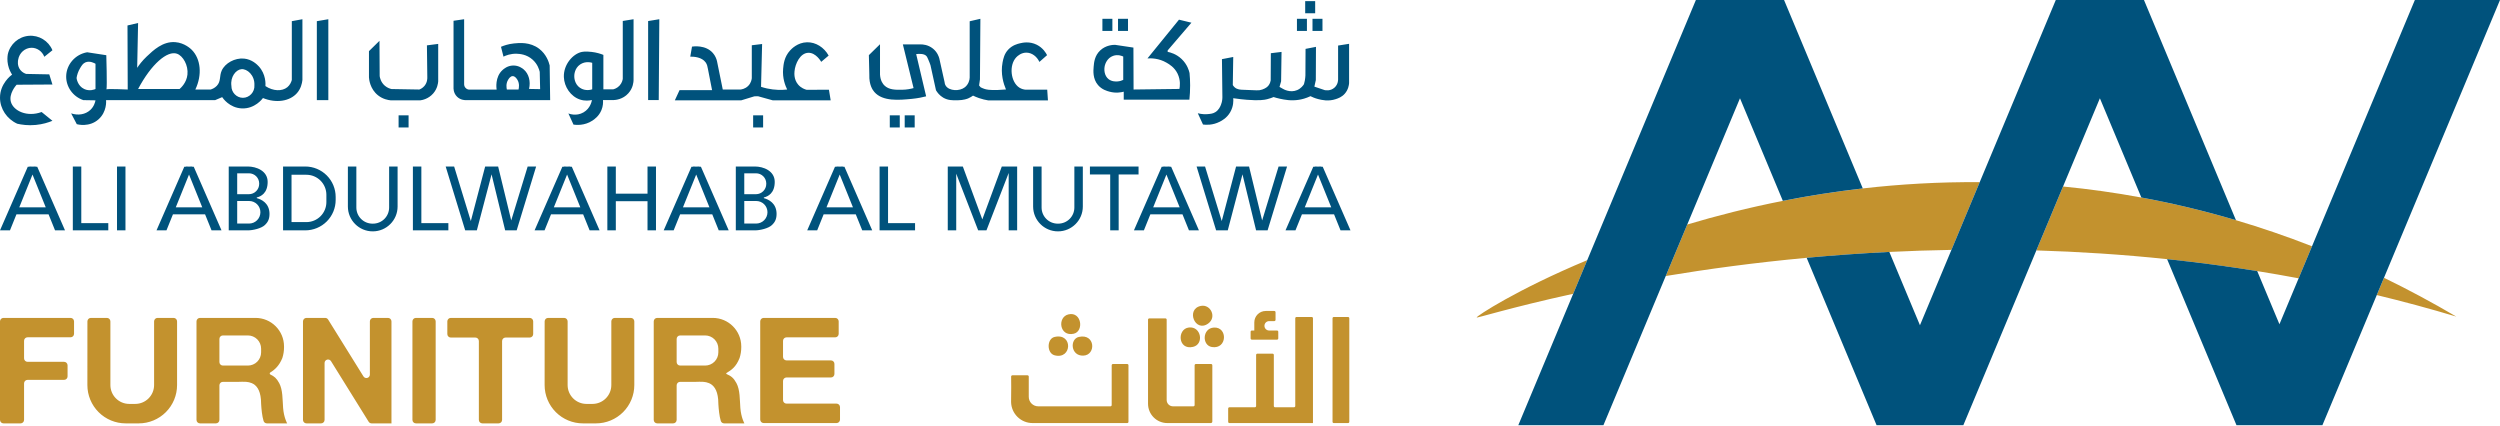<svg width="880" height="150" viewBox="0 0 880 150" fill="none" xmlns="http://www.w3.org/2000/svg">
<path fill-rule="evenodd" clip-rule="evenodd" d="M839.166 97.781C847.603 101.884 856.098 106.426 864.617 111.44C855.242 108.623 845.908 106.105 836.622 103.863L839.166 97.781ZM558.712 91.568L553.766 103.409C531.608 108.252 519.171 112.227 519.811 111.729C519.588 111.366 533.852 101.939 558.712 91.568ZM586.344 97.156L593.915 79.03C604.272 75.936 615.528 73.076 627.561 70.705C636.526 68.939 645.922 67.444 655.698 66.326C668.779 64.831 682.54 64.012 696.861 64.121L686.905 87.959C679.447 88.084 672.152 88.332 665.039 88.684C654.954 89.183 645.235 89.891 635.936 90.751C617.65 92.442 600.985 94.722 586.344 97.156ZM787.056 77.506C795.89 80.12 804.822 83.166 813.83 86.686L809.12 97.965C804.237 97.048 799.377 96.203 794.543 95.426C783.829 93.703 773.242 92.314 762.819 91.22C747.06 89.567 731.677 88.589 716.793 88.148L726.189 65.65C735.214 66.527 744.411 67.801 753.755 69.526C764.669 71.541 775.784 74.172 787.056 77.506ZM461.72 111.579C461.965 111.579 462.163 111.778 462.163 112.023V148.92H432.759C432.642 148.92 432.529 148.874 432.446 148.791C432.363 148.707 432.316 148.595 432.316 148.477V143.803C432.316 143.685 432.363 143.572 432.446 143.489C432.529 143.406 432.642 143.36 432.759 143.36H441.712C441.957 143.36 442.155 143.161 442.155 142.916V124.933C442.155 124.688 442.354 124.49 442.599 124.49H447.944C448.189 124.49 448.387 124.688 448.387 124.933V142.916C448.387 143.161 448.586 143.36 448.83 143.36H455.488C455.606 143.36 455.719 143.312 455.802 143.229C455.885 143.146 455.932 143.034 455.932 142.916V112.023C455.932 111.778 456.131 111.579 456.375 111.579H461.72ZM420.065 143.028C420.182 143.028 420.295 142.981 420.378 142.898C420.461 142.815 420.507 142.703 420.507 142.584V128.575C420.507 128.33 420.706 128.131 420.951 128.131H426.296C426.541 128.131 426.74 128.33 426.74 128.575V148.386C426.74 148.681 426.5 148.92 426.205 148.92H410.903C407.15 148.92 404.108 145.878 404.108 142.125V112.519C404.108 112.275 404.307 112.076 404.551 112.076H410.225C410.342 112.076 410.455 112.122 410.538 112.205C410.621 112.289 410.668 112.402 410.668 112.519V140.809C410.668 142.035 411.661 143.028 412.888 143.028H420.065ZM396.777 128.131C396.894 128.131 397.007 128.178 397.09 128.261C397.174 128.344 397.22 128.458 397.22 128.575V148.477C397.22 148.595 397.174 148.707 397.09 148.791C397.007 148.874 396.894 148.92 396.777 148.92H363.458C359.33 148.92 355.965 145.608 355.902 141.48C355.946 137.909 355.972 134.085 355.919 132.583C355.908 132.46 355.951 132.338 356.035 132.247C356.118 132.155 356.237 132.104 356.361 132.104C357.526 132.104 360.542 132.104 361.681 132.104C361.925 132.104 362.124 132.302 362.124 132.547V139.69C362.124 141.534 363.618 143.028 365.462 143.028H390.873C391.117 143.028 391.316 142.83 391.316 142.584V128.575C391.316 128.33 391.514 128.131 391.76 128.131H396.777ZM469.052 112.023C469.052 111.905 469.098 111.793 469.181 111.71C469.265 111.627 469.377 111.579 469.494 111.579H474.512C474.63 111.579 474.742 111.627 474.825 111.71C474.908 111.793 474.956 111.905 474.956 112.023V148.477C474.956 148.595 474.908 148.707 474.825 148.791C474.742 148.874 474.63 148.92 474.512 148.92H469.494C469.377 148.92 469.265 148.874 469.181 148.791C469.098 148.707 469.052 148.595 469.052 148.477V112.023ZM418.463 115.281C422.829 114.751 423.929 121.177 419.948 122.101C414.591 123.347 414.256 115.792 418.463 115.281ZM371.213 118.604C377.741 117.106 377.378 126.664 371.224 125.069C368.401 124.337 368.446 119.238 371.213 118.604ZM422.719 107.678C426.146 107.005 428.408 111.669 425.264 113.898C420.606 117.199 417.326 108.736 422.719 107.678ZM427.319 115.299C432.219 115.035 432.029 123.019 426.596 122.155C423.007 121.584 423.194 115.521 427.319 115.299ZM376.137 110.65C380.732 109.611 381.627 116.621 377.964 117.467C372.906 118.634 372.066 111.572 376.137 110.65ZM379.741 118.604C385.571 117.261 385.91 125.032 381.314 125.18C376.841 125.325 376.501 119.349 379.741 118.604ZM445.085 114.685C445.085 115.6 445.826 116.341 446.74 116.341H449.509C449.754 116.341 449.952 116.54 449.952 116.784V119.115C449.952 119.36 449.754 119.559 449.509 119.559H440.66C440.415 119.559 440.216 119.36 440.216 119.115V116.784C440.216 116.54 440.415 116.341 440.66 116.341H441.515V113.488C441.515 111.263 443.318 109.46 445.543 109.46H448.549C448.795 109.46 448.993 109.658 448.993 109.903V112.586C448.993 112.704 448.946 112.816 448.863 112.899C448.78 112.982 448.667 113.03 448.549 113.03H446.74C446.301 113.03 445.879 113.204 445.569 113.515C445.259 113.824 445.085 114.246 445.085 114.685ZM168.558 120.04C168.558 119.365 168.01 118.817 167.335 118.817H158.683C158.007 118.817 157.46 118.27 157.46 117.594V113.123C157.46 112.799 157.589 112.487 157.818 112.258C158.047 112.029 158.359 111.901 158.683 111.901H186.46C186.784 111.901 187.095 112.029 187.324 112.258C187.554 112.487 187.683 112.799 187.683 113.123V117.594C187.683 117.918 187.554 118.23 187.324 118.459C187.095 118.689 186.784 118.817 186.46 118.817H177.959C177.284 118.817 176.736 119.365 176.736 120.04V147.805C176.736 148.48 176.189 149.028 175.513 149.028H169.781C169.106 149.028 168.558 148.48 168.558 147.805V120.04ZM268.82 148.92C268.496 148.92 268.185 148.791 267.955 148.562C267.726 148.333 267.598 148.022 267.598 147.697V113.123C267.598 112.799 267.726 112.487 267.955 112.258C268.185 112.029 268.496 111.901 268.82 111.901H293.995C294.319 111.901 294.63 112.029 294.859 112.258C295.088 112.487 295.218 112.799 295.218 113.123V117.526C295.218 118.201 294.67 118.748 293.995 118.748H276.849C276.174 118.748 275.627 119.296 275.627 119.971V125.637C275.627 125.961 275.755 126.272 275.984 126.501C276.214 126.731 276.525 126.86 276.849 126.86H292.497C292.821 126.86 293.132 126.989 293.361 127.218C293.591 127.447 293.719 127.758 293.719 128.083V131.647C293.719 131.971 293.591 132.282 293.361 132.512C293.132 132.741 292.821 132.869 292.497 132.869H276.849C276.525 132.869 276.214 132.998 275.984 133.227C275.755 133.457 275.627 133.768 275.627 134.092V140.85C275.627 141.174 275.755 141.485 275.984 141.715C276.214 141.944 276.525 142.072 276.849 142.072H294.46C294.784 142.072 295.095 142.201 295.325 142.43C295.554 142.66 295.683 142.971 295.683 143.295V147.697C295.683 148.022 295.554 148.333 295.325 148.562C295.095 148.791 294.784 148.92 294.46 148.92H268.82ZM0 113.123C0 112.799 0.129 112.487 0.358 112.258C0.587 112.029 0.899 111.901 1.223 111.901H24.842C25.517 111.901 26.065 112.448 26.065 113.123V117.504C26.065 118.18 25.517 118.727 24.842 118.727H9.694C9.37 118.727 9.059 118.856 8.829 119.085C8.6 119.315 8.471 119.625 8.471 119.95V126.138C8.471 126.463 8.6 126.774 8.829 127.003C9.059 127.232 9.37 127.361 9.694 127.361H22.561C22.885 127.361 23.196 127.49 23.425 127.72C23.655 127.949 23.784 128.259 23.784 128.584V132.492C23.784 132.816 23.655 133.127 23.425 133.357C23.196 133.586 22.885 133.715 22.561 133.715H9.694C9.37 133.715 9.059 133.844 8.829 134.073C8.6 134.303 8.471 134.613 8.471 134.938V147.806C8.471 148.13 8.342 148.441 8.113 148.67C7.884 148.9 7.573 149.029 7.248 149.029H1.223C0.899 149.029 0.587 148.9 0.358 148.67C0.129 148.441 0 148.13 0 147.806V113.123ZM136.572 111.901C136.897 111.901 137.208 112.029 137.437 112.258C137.666 112.487 137.795 112.799 137.795 113.123C137.795 119.323 137.793 147.062 137.797 148.929C137.823 148.931 137.844 148.954 137.843 148.98C137.842 149.007 137.82 149.027 137.794 149.027C137.639 149.029 132.654 149.029 130.807 149.029C130.385 149.029 129.992 148.81 129.768 148.451L116.511 127.121C116.223 126.657 115.662 126.441 115.137 126.591C114.612 126.741 114.25 127.22 114.25 127.766V147.806C114.25 148.481 113.702 149.029 113.027 149.029H107.873C107.198 149.029 106.65 148.481 106.65 147.806V113.123C106.65 112.448 107.198 111.901 107.873 111.901H114.456C114.879 111.901 115.271 112.119 115.495 112.478L127.935 132.493C128.223 132.957 128.784 133.173 129.309 133.023C129.834 132.874 130.196 132.393 130.196 131.847V113.123C130.196 112.448 130.743 111.901 131.419 111.901H136.572ZM62.329 135.541C62.329 139.118 60.908 142.549 58.378 145.078C55.849 147.608 52.419 149.029 48.841 149.029H44.246C40.668 149.029 37.236 147.607 34.707 145.076C32.177 142.545 30.757 139.113 30.759 135.535L30.768 113.123C30.769 112.448 31.316 111.901 31.991 111.901H37.634C37.958 111.901 38.269 112.029 38.499 112.258C38.728 112.487 38.857 112.799 38.857 113.123V135.534C38.857 139.204 41.831 142.178 45.5 142.178H47.598C51.267 142.178 54.241 139.204 54.241 135.534V113.123C54.241 112.799 54.37 112.487 54.599 112.258C54.828 112.029 55.139 111.901 55.464 111.901H61.106C61.43 111.901 61.741 112.029 61.971 112.258C62.2 112.487 62.329 112.799 62.329 113.123V135.541ZM223.276 135.541C223.276 139.118 221.855 142.549 219.325 145.078C216.796 147.608 213.365 149.029 209.788 149.029H205.193C201.615 149.029 198.184 147.607 195.654 145.076C193.124 142.545 191.704 139.113 191.706 135.535L191.716 113.123C191.716 112.448 192.263 111.901 192.939 111.901H198.581C198.905 111.901 199.217 112.029 199.446 112.258C199.675 112.487 199.803 112.799 199.803 113.123V135.534C199.803 139.204 202.778 142.178 206.447 142.178H208.545C212.213 142.178 215.188 139.204 215.188 135.534V113.123C215.188 112.799 215.317 112.487 215.546 112.258C215.775 112.029 216.087 111.901 216.411 111.901H222.053C222.378 111.901 222.688 112.029 222.918 112.258C223.147 112.487 223.276 112.799 223.276 113.123V135.541ZM84.005 134.409H78.456C77.78 134.409 77.233 134.956 77.233 135.631V147.806C77.233 148.481 76.685 149.029 76.01 149.029H70.39C69.715 149.029 69.167 148.481 69.167 147.806V113.123C69.167 112.799 69.296 112.487 69.525 112.258C69.755 112.029 70.066 111.901 70.39 111.901H89.939C95.483 111.901 99.978 116.395 99.978 121.94V122.255C99.978 123.555 99.774 124.807 99.397 125.981C99.388 126.008 99.378 126.035 99.367 126.061C98.32 128.668 96.761 130.13 95.138 131.114C95.01 131.191 94.935 131.332 94.942 131.482C94.948 131.631 95.037 131.765 95.171 131.829C96.534 132.477 97.354 133.138 98.281 134.863C99.569 137.259 99.424 140.582 99.655 143.59C99.915 146.964 101.078 149.029 101.078 149.029H93.943C93.419 149.029 92.954 148.695 92.785 148.2C92.248 146.502 92.016 143.929 91.917 142.218C91.915 142.195 91.915 142.172 91.915 142.149C91.915 141.593 91.892 141.075 91.849 140.595C91.543 137.098 90.201 135.546 88.638 134.871C87.998 134.594 87.319 134.465 86.661 134.409C85.668 134.325 84.719 134.409 84.005 134.409ZM77.233 127.455C77.233 128.131 77.78 128.678 78.456 128.678H87.257C88.492 128.678 89.676 128.188 90.549 127.315C91.421 126.442 91.912 125.258 91.912 124.023V122.731C91.912 121.496 91.421 120.313 90.549 119.44C89.676 118.567 88.492 118.076 87.257 118.076H78.456C77.78 118.076 77.233 118.624 77.233 119.299V127.455ZM244.952 134.409H239.403C238.728 134.409 238.18 134.956 238.18 135.631V147.806C238.18 148.481 237.633 149.029 236.957 149.029H231.337C230.662 149.029 230.114 148.481 230.114 147.806V113.123C230.114 112.799 230.243 112.487 230.473 112.258C230.702 112.029 231.012 111.901 231.337 111.901H250.886C256.43 111.901 260.925 116.395 260.925 121.94V122.255C260.925 123.57 260.716 124.835 260.331 126.02L260.33 126.022C259.082 129.211 257.403 130.269 255.739 131.292C255.672 131.333 255.633 131.408 255.638 131.487C255.643 131.565 255.691 131.634 255.763 131.667C257.345 132.373 258.223 132.993 259.229 134.863C260.516 137.259 260.371 140.582 260.602 143.59C260.862 146.964 262.025 149.029 262.025 149.029H254.89C254.367 149.029 253.901 148.695 253.732 148.2C253.195 146.502 252.963 143.929 252.864 142.218C252.863 142.195 252.862 142.172 252.862 142.149C252.861 141.593 252.839 141.075 252.797 140.595C252.49 137.098 251.148 135.546 249.585 134.871C248.945 134.594 248.266 134.465 247.608 134.409C246.615 134.325 245.666 134.409 244.952 134.409ZM238.18 127.455C238.18 128.131 238.728 128.678 239.403 128.678H248.204C249.439 128.678 250.623 128.188 251.496 127.315C252.369 126.442 252.859 125.258 252.859 124.023V122.731C252.859 121.496 252.369 120.313 251.496 119.44C250.623 118.567 249.439 118.076 248.204 118.076H239.403C238.728 118.076 238.18 118.624 238.18 119.299V127.455ZM152.132 111.901C152.457 111.901 152.768 112.029 152.997 112.258C153.226 112.487 153.355 112.799 153.355 113.123V147.805C153.355 148.129 153.226 148.44 152.997 148.67C152.768 148.899 152.457 149.028 152.132 149.028H146.4C146.075 149.028 145.764 148.899 145.535 148.67C145.306 148.44 145.177 148.129 145.177 147.805V113.123C145.177 112.799 145.306 112.487 145.535 112.258C145.764 112.029 146.075 111.901 146.4 111.901H152.132Z" fill="#C3922E"/>
<path fill-rule="evenodd" clip-rule="evenodd" d="M534.442 149.673L596.952 0H627.988L655.698 66.321C645.922 67.438 636.526 68.933 627.561 70.699L612.473 34.589L564.408 149.673H534.442ZM675.823 114.489L723.639 0H754.675L787.056 77.501C775.784 74.166 764.669 71.535 753.755 69.52L739.16 34.589L691.095 149.673H660.557L635.936 90.745C645.235 89.885 654.954 89.177 665.039 88.678L675.823 114.489ZM802.363 114.137L850.033 0H880L817.489 149.673H787.244L762.819 91.214C773.242 92.308 783.829 93.697 794.543 95.42L802.363 114.137ZM471.01 16.034L474.88 15.423V29.272C474.83 29.919 474.613 31.561 473.353 32.988C472.291 34.189 471.052 34.603 470.206 34.887C467.578 35.766 465.24 35.195 463.984 34.872C462.828 34.575 461.913 34.172 461.285 33.854C459.649 34.633 458.214 34.969 457.212 35.127C454.447 35.564 452.159 35.105 450.594 34.771C449.615 34.561 448.824 34.327 448.302 34.16C447.791 34.377 447.003 34.68 446.011 34.923C445.093 35.149 443.386 35.475 438.935 35.127C437.706 35.03 436.054 34.866 434.098 34.567C434.168 35.334 434.254 37.391 433.027 39.505C431.842 41.55 430.12 42.455 429.312 42.866C426.818 44.134 424.454 43.965 423.456 43.833L421.623 39.862C423.111 40.25 424.342 40.237 425.136 40.168C426.145 40.078 426.968 40.006 427.835 39.454C429.024 38.698 429.513 37.539 429.77 36.909C430.309 35.582 430.286 34.412 430.279 34.007C430.235 31.601 430.217 26.943 430.126 20.82L434.098 20.056L433.945 29.933C434.072 30.155 434.28 30.461 434.607 30.748C435.536 31.566 436.689 31.583 437.814 31.614C442.557 31.741 442.955 31.998 444.331 31.512C445.654 31.044 446.218 30.477 446.52 30.087C447.03 29.427 447.211 28.733 447.284 28.304L447.334 18.732L451.102 18.274L450.95 28.61L450.39 30.595L451.561 31.258C451.821 31.414 454.14 32.768 456.601 31.715C457.966 31.132 458.703 30.096 458.995 29.628C459.108 29.244 459.214 28.819 459.3 28.355C459.425 27.683 459.483 27.065 459.504 26.522L459.555 17.205L463.221 16.492L463.169 28.203L462.661 30.493L466.275 31.715C466.442 31.755 468.272 32.157 469.737 30.85C471.119 29.618 471.025 27.895 471.01 27.693V16.034ZM461.999 6.615H465.511V10.892H461.999V6.615ZM456.525 6.615H460.038V10.892H456.525V6.615ZM393.543 6.615H397.057V10.892H393.543V6.615ZM388.045 6.615H391.557V10.892H388.045V6.615ZM318.455 40.598H321.968V44.874H318.455V40.598ZM313.205 40.598H316.718V44.874H313.205V40.598ZM265.105 40.598H268.617V44.874H265.105V40.598ZM140.305 40.598H143.819V44.874H140.305V40.598ZM459.427 0.403H462.94V4.68H459.427V0.403ZM415.919 20.767C417.921 22.667 418.53 24.859 418.72 25.71C418.845 27.037 418.918 28.482 418.925 30.036C418.925 31.862 418.83 33.548 418.669 35.074H395.555V32.273C394.654 32.515 392.776 32.874 390.562 32.273C389.674 32.031 387.864 31.547 386.493 29.933C384.593 27.704 384.843 24.859 384.967 23.466C385.092 21.992 385.304 19.609 387.255 17.768C389.272 15.854 391.809 15.781 392.497 15.781L398.965 16.749L399.017 31.51C404.399 31.444 409.774 31.378 415.156 31.305C415.318 30.513 415.655 28.276 414.497 25.908C413.411 23.701 411.644 22.659 410.676 22.095C407.919 20.474 405.176 20.474 403.908 20.562L415.002 6.923L419.38 7.986L411.087 17.666C411.057 17.695 410.984 17.805 410.984 17.974C410.984 18.128 411.057 18.238 411.087 18.274C411.944 18.443 414.027 18.971 415.919 20.767ZM395.38 28.115V19.902C395.072 19.748 393.539 19.044 391.809 19.668C389.689 20.423 389.052 22.527 388.927 22.975C388.509 24.522 388.736 26.692 390.217 27.858C391.368 28.76 392.806 28.694 393.253 28.672C394.206 28.628 394.947 28.328 395.38 28.115ZM365.871 21.793C364.971 19.873 363.275 18.614 361.441 18.534C359.524 18.451 358.179 19.69 357.734 20.16C355.069 22.977 355.752 28.87 358.81 30.842C359.601 31.351 360.416 31.512 360.983 31.568H368.621L368.875 35.336H347.847C346.899 35.186 345.799 34.939 344.609 34.528C343.825 34.257 343.121 33.957 342.501 33.656C342.116 33.942 341.552 34.309 340.821 34.623C340.536 34.746 339.262 35.273 337.075 35.302C335.28 35.326 333.666 35.347 332 34.364C330.735 33.616 329.944 32.584 329.467 31.772L327.532 22.964C327.372 22.487 327.121 21.794 326.761 20.975C326.492 20.365 326.358 20.06 326.208 19.858C325.443 18.826 323.58 18.904 322.492 19.044L326.004 33.91C324.795 34.224 323.055 34.601 320.936 34.804C316.549 35.225 310.718 35.784 307.777 32.383C307.147 31.654 305.878 29.851 306.003 26.3L305.843 19.413L309.763 15.575V26.273C309.897 28.501 310.871 29.635 311.264 30.034C312.875 31.666 315.271 31.629 317.51 31.595C319.228 31.57 320.632 31.27 321.575 31.009L317.808 15.633H324.163C324.714 15.629 326.637 15.684 328.398 17.109C329.977 18.386 330.488 20.007 330.638 20.571L332.479 28.846C332.507 29.199 332.6 29.725 332.933 30.222C334.157 32.047 337.763 32.206 339.65 30.703C340.908 29.701 341.33 28.134 341.33 27.292V7.486L345.098 6.615L344.945 27.954L344.639 30.092L345.18 30.723C345.482 30.883 345.935 31.1 346.51 31.29C347.198 31.518 348.241 31.765 351.193 31.674C351.944 31.651 352.934 31.602 354.101 31.494C353.277 29.561 352.12 26 352.912 21.922C353.171 20.593 353.519 18.918 354.915 17.441C356.38 15.892 358.161 15.446 359.056 15.235C360.001 15.011 362.393 14.484 364.929 15.744C367.155 16.851 368.21 18.698 368.569 19.413L365.871 21.793ZM289.069 21.77C288.961 21.578 287.19 18.526 284.556 18.58C281.613 18.639 279.885 22.524 279.668 25.097C279.606 25.817 279.425 27.957 280.924 29.747C281.988 31.019 283.352 31.461 283.944 31.614L291.785 31.58L292.396 35.314H271.996L266.861 33.888C266.607 33.879 266.339 33.879 266.056 33.888C265.856 33.895 265.664 33.907 265.48 33.922L260.931 35.314H237.544L239.207 31.716H250.646L249.187 24.248C249.028 23.436 248.921 22.689 248.372 21.94C247.02 20.097 244.326 19.924 242.975 19.937L243.586 16.407C243.985 16.343 248.367 15.696 250.952 18.682C251.795 19.656 252.186 20.715 252.377 21.499L254.414 31.512H260.626C260.97 31.481 262.311 31.323 263.408 30.188C264.443 29.119 264.598 27.868 264.631 27.507V15.932L268.263 15.491L267.889 30.562C268.541 30.777 269.243 30.973 269.993 31.139C272.713 31.737 275.157 31.72 277.087 31.512C276.424 30.174 275.362 27.528 275.662 24.18C275.8 22.643 276.037 20.019 278.106 17.765C278.536 17.297 280.694 14.948 284.08 14.88C287.15 14.818 290.067 16.654 291.683 19.564L289.069 21.77ZM228.142 7.412L232.079 6.767L231.876 35.212H228.142V7.412ZM219.215 7.378L223.013 6.769V28.188C223 28.775 222.882 30.945 221.181 32.837C219.223 35.022 216.62 35.191 216.128 35.213H212.257C212.315 36.042 212.293 37.332 211.714 38.74C210.834 40.889 209.236 41.989 208.553 42.443C205.759 44.306 202.76 43.99 201.873 43.866L200.069 39.928C200.37 40.053 202.885 41.021 205.401 39.554C207.864 38.124 208.305 35.543 208.356 35.213C207.461 35.404 205.899 35.609 204.175 35.044C200.884 33.959 198.595 30.579 198.478 27.103C198.324 22.667 201.712 18.905 204.821 18.274C206.046 18.025 207.571 18.201 208.253 18.274C210.012 18.472 211.428 18.934 212.389 19.323V31.444H215.857C216.238 31.349 217.221 31.055 218.064 30.154C218.951 29.2 219.157 28.137 219.215 27.741V7.378ZM208.459 31.444V22.109C208.202 22.029 206.112 21.391 204.212 22.689C202.203 24.06 202.145 26.406 202.145 26.78C202.137 27.206 202.174 29.538 204.146 30.901C206.075 32.236 208.231 31.525 208.459 31.444ZM193.485 23.026C193.543 27.103 193.602 31.173 193.653 35.243H163.823C163.522 35.243 162.048 35.199 160.868 34.025C159.519 32.683 159.629 30.953 159.644 30.696V7.312L163.376 6.769V29.714C163.383 29.89 163.42 30.359 163.75 30.799C164.205 31.407 164.864 31.525 165.011 31.547H174.815C174.749 31.136 174.163 27.125 176.89 24.654C177.286 24.295 178.577 23.129 180.557 23.063C182.588 22.989 183.988 24.133 184.318 24.419C186.145 25.959 186.848 28.636 186.225 31.305C187.523 31.334 188.821 31.356 190.126 31.378L189.987 25.299C189.796 24.478 189.231 22.579 187.508 21.024C185.374 19.088 182.867 18.956 181.914 18.92C179.735 18.839 178.063 19.521 177.228 19.939L176.347 16.478C177.33 16.052 178.9 15.495 180.894 15.29C182.72 15.099 186.591 14.696 189.818 17.189C192.29 19.096 193.169 21.75 193.485 23.026ZM182.522 31.51C182.654 30.975 182.969 29.391 182.082 28.012C181.855 27.66 181.283 26.788 180.469 26.795C179.647 26.802 179.097 27.697 178.856 28.086C178.027 29.435 178.283 30.938 178.415 31.51H182.522ZM150.276 15.966L154.248 15.457V28.627C154.204 29.255 153.993 31.174 152.483 32.904C150.76 34.875 148.538 35.238 147.968 35.314H137.514C136.664 35.234 134.832 34.94 133.101 33.583C130.177 31.29 129.912 27.82 129.876 27.235V18.003L133.576 14.37L133.644 26.793C133.712 27.268 134.012 28.935 135.477 30.188C136.368 30.95 137.304 31.23 137.819 31.342L147.595 31.512C147.994 31.364 148.751 31.017 149.394 30.256C150.419 29.044 150.423 27.647 150.412 27.269L150.276 15.966ZM111.527 7.453L115.573 6.769V35.243H111.527V7.453ZM102.719 7.451L106.451 6.769V28.159C106.319 29.384 105.901 31.217 104.544 32.764C102.007 35.66 97.197 36.408 92.563 34.509C92.379 34.773 89.71 38.366 85.105 38.161C80.742 37.963 78.425 34.531 78.205 34.194L75.741 35.243H37.339C37.376 35.66 37.625 39.342 34.721 41.967C31.473 44.907 27.285 43.785 27.029 43.712L25.042 39.906C27.483 40.735 30.072 40.302 31.788 38.711C33.093 37.501 33.482 35.99 33.614 35.316C32.184 35.287 30.754 35.265 29.324 35.243C25.65 33.996 23.216 30.542 23.296 26.795C23.384 22.703 26.479 19.125 30.673 18.399L37.419 19.433C37.419 19.433 37.742 30.403 37.478 31.437C38.255 31.202 44.958 31.51 44.958 31.51L44.877 8.962L48.609 8.089L48.287 23.877C48.983 22.835 50.061 21.391 51.623 19.91C53.955 17.695 57.328 14.491 61.699 14.835C64.998 15.085 67.191 17.226 67.492 17.526C70.681 20.731 71.231 26.348 68.76 31.51H74.157C74.729 31.334 75.58 30.975 76.298 30.227C77.86 28.599 77.141 26.839 78.043 24.845C79.224 22.212 82.677 20.328 85.897 20.621C88.734 20.885 90.531 22.762 91.059 23.319C93.67 26.135 93.479 29.655 93.435 30.308C96.148 32.104 99.265 32.214 101.135 30.703C102.044 29.956 102.499 28.958 102.719 28.159V7.451ZM65.981 26.26C66.34 22.989 64.419 19.645 62.285 18.905C58.905 17.732 53.251 22.542 48.609 31.334H63.209C63.774 30.843 65.673 29.083 65.981 26.26ZM33.614 31.334V22.447C33.32 22.271 31.612 21.273 30.043 21.97C29.185 22.351 28.752 23.07 28.217 23.957C27.462 25.204 27.11 26.443 26.948 27.448C26.963 27.587 27.271 30.227 29.647 31.334C31.553 32.229 33.342 31.459 33.614 31.334ZM85.501 34.429C87.796 34.436 89.725 32.39 89.549 29.985C89.71 26.494 86.996 24.133 84.944 24.353C83.03 24.559 81.013 27.066 81.453 30.227C81.417 32.537 83.301 34.429 85.501 34.429ZM15.6 19.989C14.857 18.06 13.033 16.793 11.077 16.815C8.807 16.841 6.781 18.598 6.396 21.005C6.338 21.265 5.949 23.136 7.189 24.67C7.909 25.56 8.822 25.897 9.228 26.02L17.345 26.178L18.456 29.748L5.841 29.828C5.612 30.08 2.988 33.049 3.857 35.937C4.788 39.029 9.509 41.321 14.648 39.428L18.456 42.523C17.081 43.092 15.076 43.745 12.585 43.982C9.862 44.242 7.598 43.904 6.079 43.555C2.402 41.883 0.02 38.305 0 34.429C-0.026 29.453 3.857 26.544 4.254 26.257C3.804 25.576 3.16 24.417 2.825 22.846C2.487 21.257 2.61 19.924 2.746 19.116C3.51 15.566 6.52 12.916 10.125 12.61C13.695 12.307 17.079 14.368 18.456 17.688L15.6 19.989ZM5.786 75.447L3.509 81.087H0L9.777 58.697L10.329 58.679L10.3 58.609L11.442 58.645L12.584 58.609L12.555 58.679L13.107 58.697L22.884 81.087H19.375L17.098 75.447H5.786ZM11.442 61.437L6.781 72.982H16.103L11.442 61.437ZM60.877 75.447L58.599 81.087H55.091L64.867 58.697L65.419 58.679L65.391 58.609L66.533 58.645L67.674 58.609L67.646 58.679L68.198 58.697L77.975 81.087H74.466L72.188 75.447H60.877ZM66.533 61.437L61.872 72.982H71.194L66.533 61.437ZM193.958 75.447L191.68 81.087H188.171L197.948 58.697L198.5 58.679L198.471 58.609L199.614 58.645L200.755 58.609L200.726 58.679L201.279 58.697L211.055 81.087H207.546L205.269 75.447H193.958ZM199.614 61.437L194.952 72.982H204.274L199.614 61.437ZM458.28 75.447L456.003 81.087H452.494L462.271 58.697L462.823 58.679L462.794 58.609L463.936 58.645L465.078 58.609L465.049 58.679L465.601 58.697L475.378 81.087H471.869L469.592 75.447H458.28ZM463.936 61.437L459.275 72.982H468.597L463.936 61.437ZM404.925 75.447L402.648 81.087H399.14L408.917 58.697L409.469 58.679L409.44 58.609L410.581 58.645L411.723 58.609L411.695 58.679L412.247 58.697L422.024 81.087H418.515L416.237 75.447H404.925ZM410.581 61.437L405.921 72.982H415.243L410.581 61.437ZM239.407 75.447L237.129 81.087H233.62L243.397 58.697L243.949 58.679L243.92 58.609L245.063 58.645L246.204 58.609L246.175 58.679L246.727 58.697L256.504 81.087H252.995L250.718 75.447H239.407ZM245.063 61.437L240.401 72.982H249.723L245.063 61.437ZM289.922 75.447L287.645 81.087H284.136L293.913 58.697L294.465 58.679L294.436 58.609L295.578 58.645L296.719 58.609L296.691 58.679L297.244 58.697L307.02 81.087H303.511L301.234 75.447H289.922ZM295.578 61.437L290.917 72.982H300.239L295.578 61.437ZM25.633 81.087V58.609H28.614V78.538H38.121V81.087H25.633ZM44.165 81.087H41.185V58.609H44.165V81.087ZM336.592 61.138V81.087H333.612V58.609H338.917L345.775 77.231L352.633 58.609H358.037V81.087H355.056V60.884L347.234 81.087H344.316L336.592 61.138ZM390.79 61.412H383.654V58.609H400.771V61.412H393.771V81.087H390.79V61.412ZM213.788 81.087V58.609H216.77V68.169H227.925V58.609H230.906V81.087H227.925V70.833H216.77V81.087H213.788ZM99.637 81.087V58.609H107.445C110.285 58.609 113.008 59.737 115.017 61.745C117.026 63.754 118.154 66.478 118.154 69.318V70.378C118.154 73.218 117.026 75.942 115.017 77.951C113.008 79.959 110.285 81.087 107.445 81.087H99.637ZM114.887 68.56C114.887 66.692 114.146 64.901 112.825 63.58C111.503 62.259 109.712 61.517 107.845 61.517H102.618V78.179H107.845C109.712 78.179 111.503 77.437 112.825 76.116C114.146 74.795 114.887 73.004 114.887 71.136V68.56ZM131.204 81.441C126.372 81.441 122.455 77.524 122.455 72.692V58.609H125.436V73.05C125.436 74.555 126.034 75.998 127.098 77.062C128.162 78.126 129.604 78.723 131.109 78.723H131.3C132.804 78.723 134.247 78.126 135.311 77.062C136.375 75.998 136.972 74.555 136.972 73.05V58.609H139.953V72.692C139.953 77.524 136.037 81.441 131.204 81.441ZM372.407 81.441C367.576 81.441 363.658 77.524 363.658 72.692V58.609H366.639V73.05C366.639 74.555 367.236 75.998 368.3 77.062C369.364 78.126 370.807 78.723 372.311 78.723H372.503C374.008 78.723 375.45 78.126 376.514 77.062C377.577 75.998 378.176 74.555 378.176 73.05V58.609H381.156V72.692C381.156 77.524 377.239 81.441 372.407 81.441ZM145.339 81.087V58.609H148.319V78.538H157.826V81.087H145.339ZM309.612 81.087V58.609H312.593V78.538H322.1V81.087H309.612ZM167.85 81.087H163.751L156.875 58.609H159.855L165.73 77.813L170.776 58.609H175.344L179.953 77.599L185.739 58.609H188.719L181.87 81.087H177.819L173.032 61.366L167.85 81.087ZM432.173 81.087H428.074L421.198 58.609H424.179L430.053 77.813L435.099 58.609H439.667L444.276 77.599L450.061 58.609H453.042L446.193 81.087H442.142L437.355 61.366L432.173 81.087ZM94.865 75.316C94.865 77.458 94.009 78.445 93.284 79.169C92.056 80.397 89.017 81.087 87.28 81.087H80.512V58.609H87.222C90.215 58.609 94.216 60.124 94.216 64.029C94.216 68.028 91.798 69.158 90.472 69.477C90.405 69.493 90.357 69.553 90.356 69.622C90.355 69.692 90.402 69.753 90.469 69.77C91.955 70.174 94.865 71.47 94.865 75.316ZM83.493 70.753V78.692H87.671C89.874 78.692 91.661 76.906 91.661 74.702V74.702C91.661 73.654 91.245 72.65 90.504 71.909C89.764 71.169 88.76 70.753 87.712 70.753H83.493ZM83.493 61.004V68.358H87.606C89.611 68.358 91.236 66.733 91.236 64.728V64.592C91.236 63.64 90.857 62.727 90.185 62.055C89.512 61.382 88.599 61.004 87.648 61.004H83.493ZM273.356 75.316C273.356 77.458 272.5 78.445 271.776 79.169C270.547 80.397 267.508 81.087 265.771 81.087H259.004V58.609H265.713C268.706 58.609 272.707 60.124 272.707 64.029C272.707 68.028 270.289 69.158 268.965 69.477C268.896 69.493 268.848 69.553 268.847 69.622C268.846 69.692 268.894 69.753 268.961 69.77C270.447 70.174 273.356 71.47 273.356 75.316ZM261.984 70.753V78.692H266.162C268.365 78.692 270.152 76.906 270.152 74.702V74.702C270.152 73.654 269.737 72.65 268.996 71.909C268.255 71.169 267.251 70.753 266.204 70.753H261.984ZM261.984 61.004V68.358H266.098C268.102 68.358 269.727 66.733 269.727 64.728V64.592C269.727 63.64 269.349 62.727 268.676 62.055C268.004 61.382 267.09 61.004 266.139 61.004H261.984Z" fill="#00527C"/>
</svg>
